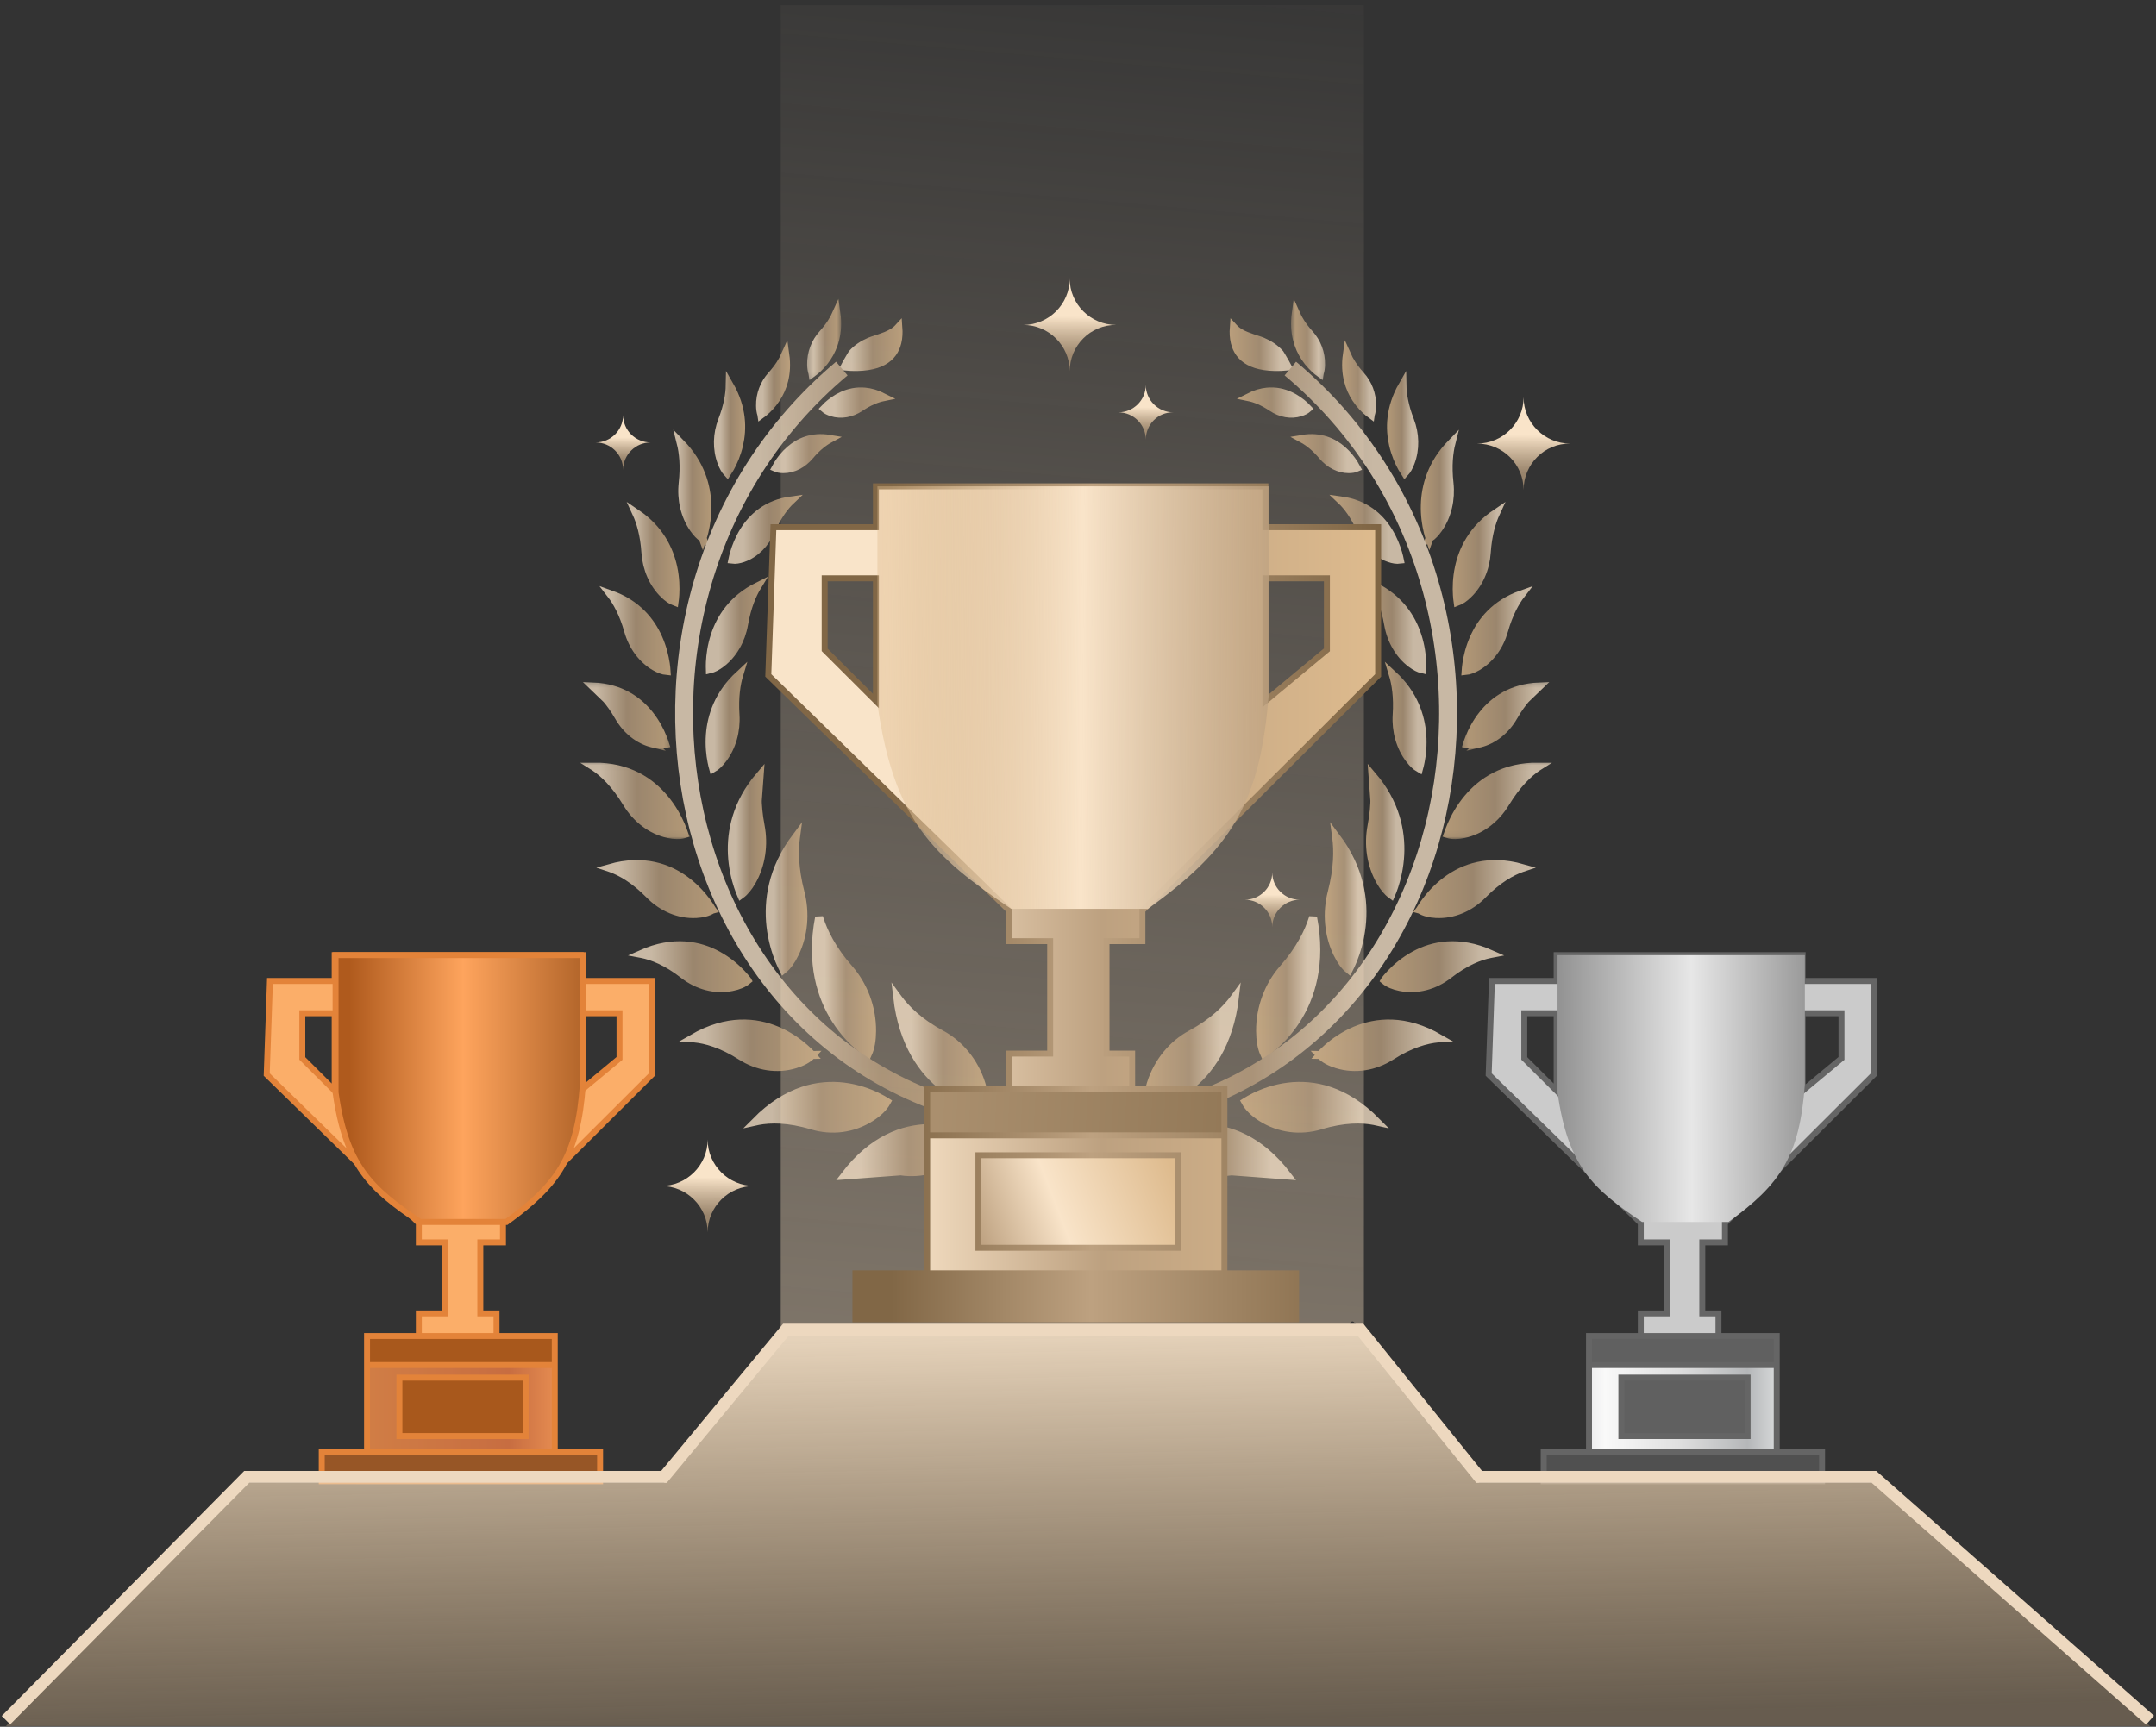 <svg width="362" height="290" viewBox="0 0 362 290" fill="none" xmlns="http://www.w3.org/2000/svg">
<rect x="0" y="0" width="362" height="290" fill="#333333" stroke="none"/>
<path d="M229.001 222.809C229.002 226.623 227.322 219.545 226.501 222.809C178.149 225.589 162.935 221.489 132 223.805C131.219 220.516 130.834 226.594 131.091 222.809V0.883H229.001V222.809Z" fill="url(#paint0_linear_7978_5839)"/>
<g opacity="0.75">
<path d="M208.263 55.898C207.863 55.667 207.476 55.385 207.153 55.032C207.095 55.822 207.122 56.68 207.323 57.505C207.627 58.751 208.321 59.916 209.746 60.69C211.075 61.412 213.107 61.831 216.181 61.56C216.075 61.357 215.951 61.131 215.821 60.899C215.605 60.516 215.379 60.128 215.198 59.828C215.107 59.678 215.03 59.552 214.972 59.461C214.943 59.415 214.92 59.381 214.905 59.358C214.903 59.355 214.901 59.352 214.9 59.35C214.089 58.455 213.078 57.806 211.984 57.342C211.669 57.209 211.292 57.087 210.857 56.945C210.677 56.886 210.487 56.825 210.287 56.758C209.633 56.538 208.906 56.27 208.263 55.898ZM214.919 59.371L214.917 59.37L214.919 59.371Z" fill="url(#paint1_linear_7978_5839)" stroke="url(#paint2_linear_7978_5839)" stroke-width="1.333"/>
<mask id="mask0_7978_5839" style="mask-type:luminance" maskUnits="userSpaceOnUse" x="216" y="49" width="7" height="15">
<path d="M222.04 50.425H217.418V63.172H222.04V50.425Z" fill="white" stroke="white" stroke-width="1.333"/>
</mask>
<g mask="url(#mask0_7978_5839)">
<path d="M221.594 62.667C221.465 62.572 221.319 62.459 221.162 62.328C220.552 61.823 219.769 61.053 219.08 59.997C217.986 58.324 217.101 55.9 217.56 52.597C218.004 53.599 218.726 54.797 219.899 56.095L219.899 56.095C221.123 57.449 221.853 59.293 221.812 61.218L221.594 62.667ZM221.594 62.667C221.73 62.264 221.8 61.772 221.812 61.218L221.594 62.667Z" fill="url(#paint3_linear_7978_5839)" stroke="url(#paint4_linear_7978_5839)" stroke-width="1.333"/>
</g>
<path d="M209.672 66.702C210.71 66.914 212.027 67.408 213.57 68.448C215.032 69.433 216.756 69.749 218.347 69.252C218.85 69.094 219.273 68.882 219.587 68.609C219.449 68.462 219.273 68.285 219.061 68.092C218.471 67.553 217.615 66.899 216.543 66.416C215.475 65.935 214.198 65.627 212.748 65.767C211.809 65.858 210.78 66.138 209.672 66.702Z" fill="url(#paint5_linear_7978_5839)" stroke="url(#paint6_linear_7978_5839)" stroke-width="1.333"/>
<path d="M230.172 69.606C230.043 69.511 229.897 69.399 229.74 69.268C229.13 68.762 228.348 67.992 227.658 66.936C226.564 65.264 225.679 62.84 226.139 59.537C226.582 60.539 227.304 61.737 228.476 63.034C229.701 64.39 230.431 66.234 230.39 68.157L230.172 69.606ZM230.172 69.606C230.308 69.204 230.378 68.711 230.39 68.157L230.172 69.606Z" fill="url(#paint7_linear_7978_5839)" stroke="url(#paint8_linear_7978_5839)" stroke-width="1.333"/>
<path d="M218.686 73.703C219.636 74.216 220.792 75.088 222.036 76.564L222.036 76.564C223.219 77.97 224.815 78.794 226.465 78.794C226.971 78.794 227.411 78.721 227.764 78.568C227.666 78.383 227.537 78.157 227.378 77.903C226.937 77.203 226.267 76.309 225.345 75.516C223.859 74.238 221.697 73.193 218.686 73.703Z" fill="url(#paint9_linear_7978_5839)" stroke="url(#paint10_linear_7978_5839)" stroke-width="1.333"/>
<path d="M235.374 78.56C235.561 78.899 235.735 79.183 235.879 79.404C236.259 78.987 236.586 78.395 236.858 77.683L236.858 77.683C237.718 75.434 237.639 72.864 236.755 70.595L236.755 70.594C235.803 68.149 235.505 66.18 235.478 64.724C233.298 68.531 233.286 72.026 233.899 74.703C234.268 76.315 234.867 77.639 235.374 78.56Z" fill="url(#paint11_linear_7978_5839)" stroke="url(#paint12_linear_7978_5839)" stroke-width="1.333"/>
<path d="M240.019 90.375C239.926 90.088 239.815 89.715 239.707 89.268C239.433 88.141 239.173 86.556 239.231 84.729C239.328 81.656 240.32 77.878 243.704 74.406C243.312 75.962 243.05 78.19 243.379 81.17L240.019 90.375ZM240.019 90.375C240.542 90.037 241.057 89.486 241.545 88.785L241.546 88.784C243.053 86.625 243.674 83.851 243.379 81.17L240.019 90.375Z" fill="url(#paint13_linear_7978_5839)" stroke="url(#paint14_linear_7978_5839)" stroke-width="1.333"/>
<path d="M244.612 99.873C244.641 100.354 244.686 100.758 244.729 101.065C245.299 100.853 245.9 100.429 246.505 99.846L246.506 99.846C248.354 98.07 249.451 95.494 249.633 92.801L249.633 92.801C249.838 89.765 250.502 87.618 251.171 86.176C247.225 88.829 245.582 92.319 244.945 95.317C244.567 97.095 244.542 98.706 244.612 99.873Z" fill="url(#paint15_linear_7978_5839)" stroke="url(#paint16_linear_7978_5839)" stroke-width="1.333"/>
<path d="M246.209 111.467C246.136 111.964 246.097 112.383 246.077 112.698C246.678 112.644 247.356 112.385 248.07 111.97L248.07 111.97C250.219 110.722 251.809 108.508 252.535 105.937L252.535 105.937C253.367 102.99 254.473 101.053 255.433 99.817C251.018 101.379 248.698 104.361 247.462 107.123C246.732 108.753 246.379 110.313 246.209 111.467Z" fill="url(#paint17_linear_7978_5839)" stroke="url(#paint18_linear_7978_5839)" stroke-width="1.333"/>
<mask id="mask1_7978_5839" style="mask-type:luminance" maskUnits="userSpaceOnUse" x="245" y="114" width="16" height="13">
<path d="M260.333 114.934H245.928V125.499H260.333V114.934Z" fill="white" stroke="white" stroke-width="1.333"/>
</mask>
<g mask="url(#mask1_7978_5839)">
<path d="M258.402 115.285C257.175 116.197 255.636 117.752 254.127 120.379C252.828 122.638 250.788 124.298 248.439 124.869L258.402 115.285ZM258.402 115.285C253.738 115.474 250.792 117.677 248.952 119.981C247.87 121.335 247.166 122.734 246.732 123.796C246.538 124.271 246.4 124.676 246.306 124.977C246.909 125.114 247.637 125.064 248.439 124.869L258.402 115.285Z" fill="url(#paint19_linear_7978_5839)" stroke="url(#paint20_linear_7978_5839)" stroke-width="1.333"/>
</g>
<mask id="mask2_7978_5839" style="mask-type:luminance" maskUnits="userSpaceOnUse" x="241" y="127" width="20" height="14">
<path d="M260.333 128.262H242.524V140.255H260.333V128.262Z" fill="white" stroke="white" stroke-width="1.333"/>
</mask>
<g mask="url(#mask2_7978_5839)">
<path d="M243.093 140.08C243.092 140.084 243.091 140.087 243.09 140.09C243.858 140.322 244.798 140.29 245.822 140.072C248.67 139.46 251.166 137.529 252.782 134.861L252.782 134.861C254.735 131.637 256.692 129.827 258.194 128.819C258.232 128.794 258.27 128.768 258.308 128.744C252.473 128.691 248.756 131.296 246.432 134.066C245.1 135.654 244.22 137.304 243.674 138.561C243.401 139.188 243.212 139.714 243.093 140.08Z" fill="url(#paint21_linear_7978_5839)" stroke="url(#paint22_linear_7978_5839)" stroke-width="1.333"/>
</g>
<path d="M238.42 152.785C238.424 152.78 238.427 152.774 238.431 152.768C238.623 152.444 238.915 151.983 239.31 151.446C240.102 150.371 241.299 149 242.92 147.81C245.752 145.73 249.917 144.165 255.607 145.768C255.568 145.781 255.529 145.795 255.49 145.809C253.813 146.397 251.526 147.649 248.949 150.277C246.829 152.437 244.011 153.656 241.119 153.506L238.42 152.785ZM238.42 152.785C239.131 153.23 240.067 153.45 241.119 153.506L238.42 152.785Z" fill="url(#paint23_linear_7978_5839)" stroke="url(#paint24_linear_7978_5839)" stroke-width="1.333"/>
<path d="M232.492 164.637C232.489 164.641 232.485 164.646 232.482 164.651C233.141 165.205 234.052 165.562 235.093 165.769L235.094 165.769C237.945 166.341 240.877 165.54 243.219 163.711L243.22 163.711C246.084 161.477 248.5 160.567 250.234 160.226C250.268 160.219 250.302 160.213 250.335 160.207C244.867 157.781 240.554 158.731 237.51 160.379C235.768 161.323 234.425 162.506 233.516 163.456C233.063 163.931 232.72 164.344 232.492 164.637Z" fill="url(#paint25_linear_7978_5839)" stroke="url(#paint26_linear_7978_5839)" stroke-width="1.333"/>
<path d="M221.659 177.176C221.674 177.159 221.69 177.142 221.707 177.124C221.981 176.83 222.391 176.418 222.926 175.952C223.999 175.018 225.566 173.878 227.547 173.044C231.044 171.57 235.896 171.015 241.722 174.378C241.629 174.384 241.535 174.392 241.438 174.401C239.533 174.578 236.834 175.297 233.532 177.405L221.659 177.176ZM221.659 177.176C222.341 177.888 223.334 178.397 224.479 178.749C227.546 179.69 230.815 179.137 233.532 177.405L221.659 177.176Z" fill="url(#paint27_linear_7978_5839)" stroke="url(#paint28_linear_7978_5839)" stroke-width="1.333"/>
<path d="M209.183 184.998C209.153 185.017 209.124 185.036 209.096 185.053C209.651 186.061 210.606 186.933 211.756 187.671C214.786 189.614 218.385 190.025 221.67 189.028C225.662 187.813 228.674 187.88 230.715 188.271C230.86 188.299 231 188.329 231.135 188.359C225.745 182.901 220.419 181.986 216.335 182.477C214.041 182.753 212.111 183.477 210.753 184.134C210.075 184.462 209.543 184.772 209.183 184.998Z" fill="url(#paint29_linear_7978_5839)" stroke="url(#paint30_linear_7978_5839)" stroke-width="1.333"/>
<path d="M216.177 197.424C216.06 197.38 215.938 197.335 215.813 197.292C213.838 196.607 210.859 196.1 206.758 196.722L216.177 197.424ZM216.177 197.424C211.466 191.238 206.293 189.556 202.192 189.448C199.885 189.387 197.889 189.823 196.468 190.275C195.759 190.501 195.196 190.731 194.813 190.902C194.787 190.913 194.762 190.925 194.737 190.936C195.172 192.022 196.022 193.028 197.077 193.928C199.864 196.303 203.387 197.233 206.758 196.722L216.177 197.424Z" fill="url(#paint31_linear_7978_5839)" stroke="url(#paint32_linear_7978_5839)" stroke-width="1.333"/>
<path d="M233.094 89.126C231.655 86.848 229.247 84.59 225.179 84.035C226.199 85 227.422 86.574 228.531 89.11C229.505 91.332 231.189 93.032 233.222 93.737L233.223 93.737C233.898 93.972 234.514 94.07 235.04 94.003C234.981 93.715 234.892 93.332 234.762 92.882C234.463 91.849 233.949 90.481 233.094 89.126Z" fill="url(#paint33_linear_7978_5839)" stroke="url(#paint34_linear_7978_5839)" stroke-width="1.333"/>
<path d="M230.824 98.471C231.648 99.816 232.545 101.869 233.075 104.88L233.075 104.88C233.54 107.53 234.902 109.935 236.918 111.446L236.919 111.447C237.583 111.947 238.228 112.289 238.818 112.42C238.828 112.107 238.831 111.692 238.808 111.199C238.754 110.031 238.558 108.436 237.995 106.722C237.043 103.826 235.038 100.577 230.824 98.471Z" fill="url(#paint35_linear_7978_5839)" stroke="url(#paint36_linear_7978_5839)" stroke-width="1.333"/>
<path d="M238.808 123.358C238.573 120.293 237.41 116.575 233.87 113.299C234.335 114.832 234.7 117.048 234.505 120.053C234.331 122.748 235.078 125.481 236.677 127.549L236.677 127.55C237.196 128.222 237.737 128.743 238.274 129.049C238.355 128.757 238.449 128.375 238.538 127.918C238.761 126.776 238.949 125.179 238.808 123.358Z" fill="url(#paint37_linear_7978_5839)" stroke="url(#paint38_linear_7978_5839)" stroke-width="1.333"/>
<path d="M230.449 130.27C234.414 134.927 235.291 139.704 235.113 143.481C235.009 145.666 234.551 147.524 234.118 148.835C233.923 149.426 233.733 149.905 233.585 150.25C232.925 149.775 232.309 149.002 231.756 148.046L230.449 130.27ZM230.449 130.27C230.825 132.157 231 134.955 230.281 138.713L230.281 138.714C229.674 141.881 230.155 145.276 231.756 148.046L230.449 130.27Z" fill="url(#paint39_linear_7978_5839)" stroke="url(#paint40_linear_7978_5839)" stroke-width="1.333"/>
<path d="M228.639 155.526C229.101 151.375 228.456 146.01 224.331 140.519C224.337 140.565 224.344 140.611 224.35 140.658C224.636 142.737 224.646 145.811 223.593 149.877L223.593 149.877C222.711 153.282 222.997 157.034 224.558 160.203L224.558 160.204C225.109 161.324 225.751 162.251 226.474 162.833C226.663 162.466 226.915 161.941 227.182 161.28C227.745 159.888 228.374 157.901 228.639 155.526Z" fill="url(#paint41_linear_7978_5839)" stroke="url(#paint42_linear_7978_5839)" stroke-width="1.333"/>
<path d="M217.719 171.22C220.099 167.475 221.982 161.867 220.47 154.055C220.445 154.138 220.419 154.222 220.392 154.307C219.709 156.459 218.301 159.412 215.413 162.702L215.413 162.702C213.004 165.445 211.538 169.211 211.572 173.175V173.175C211.584 174.624 211.784 175.953 212.258 176.978C212.609 176.737 213.101 176.374 213.675 175.885C214.853 174.879 216.37 173.341 217.719 171.22Z" fill="url(#paint43_linear_7978_5839)" stroke="url(#paint44_linear_7978_5839)" stroke-width="1.333"/>
<path d="M199.591 182.604C202.959 179.987 206.44 175.414 207.367 167.435C207.317 167.504 207.267 167.574 207.215 167.645C205.914 169.418 203.688 171.669 199.964 173.674C196.887 175.331 194.377 178.304 193.209 182.04L193.209 182.041C192.775 183.426 192.56 184.776 192.713 185.942C193.115 185.849 193.694 185.694 194.393 185.448C195.801 184.95 197.687 184.082 199.591 182.604Z" fill="url(#paint45_linear_7978_5839)" stroke="url(#paint46_linear_7978_5839)" stroke-width="1.333"/>
<path d="M216.654 61.897C263.715 101.338 245.848 185.753 180.6 188.965" stroke="url(#paint47_linear_7978_5839)" stroke-width="3"/>
</g>
<g opacity="0.75">
<path d="M149.737 55.898C150.137 55.667 150.524 55.385 150.847 55.032C150.905 55.822 150.878 56.68 150.677 57.505C150.373 58.751 149.679 59.916 148.254 60.69C146.925 61.412 144.893 61.831 141.819 61.56C141.925 61.357 142.049 61.131 142.179 60.899C142.395 60.516 142.621 60.128 142.802 59.828C142.893 59.678 142.97 59.552 143.028 59.461C143.057 59.415 143.08 59.381 143.095 59.358C143.097 59.355 143.099 59.352 143.1 59.35C143.911 58.455 144.922 57.806 146.016 57.342C146.331 57.209 146.708 57.087 147.143 56.945C147.323 56.886 147.513 56.825 147.713 56.758C148.367 56.538 149.094 56.27 149.737 55.898ZM143.081 59.371L143.083 59.37L143.081 59.371Z" fill="url(#paint48_linear_7978_5839)" stroke="url(#paint49_linear_7978_5839)" stroke-width="1.333"/>
<mask id="mask3_7978_5839" style="mask-type:luminance" maskUnits="userSpaceOnUse" x="135" y="49" width="7" height="15">
<path d="M135.96 50.425H140.582V63.172H135.96V50.425Z" fill="white" stroke="white" stroke-width="1.333"/>
</mask>
<g mask="url(#mask3_7978_5839)">
<path d="M136.406 62.667C136.535 62.572 136.681 62.459 136.838 62.328C137.448 61.823 138.231 61.053 138.92 59.997C140.014 58.324 140.899 55.9 140.44 52.597C139.996 53.599 139.274 54.797 138.101 56.095L138.101 56.095C136.877 57.449 136.147 59.293 136.188 61.218L136.406 62.667ZM136.406 62.667C136.27 62.264 136.2 61.772 136.188 61.218L136.406 62.667Z" fill="url(#paint50_linear_7978_5839)" stroke="url(#paint51_linear_7978_5839)" stroke-width="1.333"/>
</g>
<path d="M148.328 66.702C147.29 66.914 145.973 67.408 144.43 68.448C142.968 69.433 141.244 69.749 139.653 69.252C139.15 69.094 138.727 68.882 138.413 68.609C138.551 68.462 138.727 68.285 138.939 68.092C139.529 67.553 140.385 66.899 141.457 66.416C142.525 65.935 143.802 65.627 145.252 65.767C146.191 65.858 147.22 66.138 148.328 66.702Z" fill="url(#paint52_linear_7978_5839)" stroke="url(#paint53_linear_7978_5839)" stroke-width="1.333"/>
<path d="M127.828 69.606C127.957 69.511 128.103 69.399 128.26 69.268C128.87 68.762 129.652 67.992 130.342 66.936C131.436 65.264 132.321 62.84 131.861 59.537C131.418 60.539 130.696 61.737 129.524 63.034C128.299 64.39 127.569 66.234 127.61 68.157L127.828 69.606ZM127.828 69.606C127.692 69.204 127.622 68.711 127.61 68.157L127.828 69.606Z" fill="url(#paint54_linear_7978_5839)" stroke="url(#paint55_linear_7978_5839)" stroke-width="1.333"/>
<path d="M139.314 73.703C138.364 74.216 137.208 75.088 135.964 76.564L135.964 76.564C134.781 77.97 133.185 78.794 131.535 78.794C131.029 78.794 130.589 78.721 130.236 78.568C130.334 78.383 130.463 78.157 130.622 77.903C131.063 77.203 131.733 76.309 132.655 75.516C134.141 74.238 136.303 73.193 139.314 73.703Z" fill="url(#paint56_linear_7978_5839)" stroke="url(#paint57_linear_7978_5839)" stroke-width="1.333"/>
<path d="M122.626 78.56C122.439 78.899 122.265 79.183 122.121 79.404C121.741 78.987 121.414 78.395 121.142 77.683L121.142 77.683C120.282 75.434 120.361 72.864 121.245 70.595L121.245 70.594C122.197 68.149 122.495 66.18 122.522 64.724C124.702 68.531 124.714 72.026 124.101 74.703C123.732 76.315 123.133 77.639 122.626 78.56Z" fill="url(#paint58_linear_7978_5839)" stroke="url(#paint59_linear_7978_5839)" stroke-width="1.333"/>
<path d="M117.981 90.375C118.074 90.088 118.185 89.715 118.293 89.268C118.567 88.141 118.827 86.556 118.769 84.729C118.672 81.656 117.68 77.878 114.296 74.406C114.688 75.962 114.95 78.19 114.621 81.17L117.981 90.375ZM117.981 90.375C117.458 90.037 116.943 89.486 116.455 88.785L116.454 88.784C114.947 86.625 114.326 83.851 114.621 81.17L117.981 90.375Z" fill="url(#paint60_linear_7978_5839)" stroke="url(#paint61_linear_7978_5839)" stroke-width="1.333"/>
<path d="M113.388 99.873C113.359 100.354 113.314 100.758 113.271 101.065C112.701 100.853 112.1 100.429 111.495 99.846L111.494 99.846C109.646 98.07 108.549 95.494 108.367 92.801L108.367 92.801C108.162 89.765 107.498 87.618 106.829 86.176C110.775 88.829 112.418 92.319 113.055 95.317C113.433 97.095 113.458 98.706 113.388 99.873Z" fill="url(#paint62_linear_7978_5839)" stroke="url(#paint63_linear_7978_5839)" stroke-width="1.333"/>
<path d="M111.791 111.467C111.864 111.964 111.903 112.383 111.923 112.698C111.322 112.644 110.644 112.385 109.93 111.97L109.93 111.97C107.781 110.722 106.191 108.508 105.465 105.937L105.465 105.937C104.633 102.99 103.527 101.053 102.567 99.817C106.982 101.379 109.302 104.361 110.538 107.123C111.268 108.753 111.621 110.313 111.791 111.467Z" fill="url(#paint64_linear_7978_5839)" stroke="url(#paint65_linear_7978_5839)" stroke-width="1.333"/>
<mask id="mask4_7978_5839" style="mask-type:luminance" maskUnits="userSpaceOnUse" x="97" y="114" width="16" height="13">
<path d="M97.667 114.934H112.072V125.499H97.667V114.934Z" fill="white" stroke="white" stroke-width="1.333"/>
</mask>
<g mask="url(#mask4_7978_5839)">
<path d="M99.598 115.285C100.825 116.197 102.364 117.752 103.873 120.379C105.172 122.638 107.212 124.298 109.561 124.869L99.598 115.285ZM99.598 115.285C104.262 115.474 107.208 117.677 109.048 119.981C110.13 121.335 110.834 122.734 111.268 123.796C111.462 124.271 111.6 124.676 111.694 124.977C111.091 125.114 110.363 125.064 109.561 124.869L99.598 115.285Z" fill="url(#paint66_linear_7978_5839)" stroke="url(#paint67_linear_7978_5839)" stroke-width="1.333"/>
</g>
<mask id="mask5_7978_5839" style="mask-type:luminance" maskUnits="userSpaceOnUse" x="97" y="127" width="20" height="14">
<path d="M97.667 128.262H115.476V140.255H97.667V128.262Z" fill="white" stroke="white" stroke-width="1.333"/>
</mask>
<g mask="url(#mask5_7978_5839)">
<path d="M114.907 140.08C114.908 140.084 114.909 140.087 114.91 140.09C114.142 140.322 113.202 140.29 112.178 140.072C109.33 139.46 106.834 137.529 105.218 134.861L105.218 134.861C103.265 131.637 101.308 129.827 99.806 128.819C99.768 128.794 99.73 128.768 99.692 128.744C105.527 128.691 109.244 131.296 111.568 134.066C112.9 135.654 113.78 137.304 114.326 138.561C114.599 139.188 114.788 139.714 114.907 140.08Z" fill="url(#paint68_linear_7978_5839)" stroke="url(#paint69_linear_7978_5839)" stroke-width="1.333"/>
</g>
<path d="M119.58 152.785C119.576 152.78 119.573 152.774 119.569 152.768C119.377 152.444 119.085 151.983 118.69 151.446C117.898 150.371 116.701 149 115.08 147.81C112.248 145.73 108.083 144.165 102.393 145.768C102.432 145.781 102.471 145.795 102.51 145.809C104.187 146.397 106.474 147.649 109.051 150.277C111.171 152.437 113.989 153.656 116.881 153.506L119.58 152.785ZM119.58 152.785C118.869 153.23 117.933 153.45 116.881 153.506L119.58 152.785Z" fill="url(#paint70_linear_7978_5839)" stroke="url(#paint71_linear_7978_5839)" stroke-width="1.333"/>
<path d="M125.508 164.637C125.511 164.641 125.515 164.646 125.518 164.651C124.859 165.205 123.948 165.562 122.907 165.769L122.906 165.769C120.055 166.341 117.123 165.54 114.781 163.711L114.78 163.711C111.916 161.477 109.5 160.567 107.766 160.226C107.732 160.219 107.698 160.213 107.665 160.207C113.133 157.781 117.446 158.731 120.49 160.379C122.232 161.323 123.575 162.506 124.484 163.456C124.937 163.931 125.28 164.344 125.508 164.637Z" fill="url(#paint72_linear_7978_5839)" stroke="url(#paint73_linear_7978_5839)" stroke-width="1.333"/>
<path d="M136.341 177.176C136.326 177.159 136.31 177.142 136.293 177.124C136.019 176.83 135.609 176.418 135.074 175.952C134.001 175.018 132.434 173.878 130.453 173.044C126.956 171.57 122.104 171.015 116.278 174.378C116.371 174.384 116.465 174.392 116.562 174.401C118.467 174.578 121.166 175.297 124.468 177.405L136.341 177.176ZM136.341 177.176C135.659 177.888 134.666 178.397 133.521 178.749C130.454 179.69 127.185 179.137 124.468 177.405L136.341 177.176Z" fill="url(#paint74_linear_7978_5839)" stroke="url(#paint75_linear_7978_5839)" stroke-width="1.333"/>
<path d="M148.817 184.998C148.847 185.017 148.876 185.036 148.904 185.053C148.349 186.061 147.394 186.933 146.244 187.671C143.214 189.614 139.615 190.025 136.33 189.028C132.338 187.813 129.326 187.88 127.285 188.271C127.14 188.299 127 188.329 126.865 188.359C132.255 182.901 137.581 181.986 141.665 182.477C143.959 182.753 145.889 183.477 147.247 184.134C147.925 184.462 148.457 184.772 148.817 184.998Z" fill="url(#paint76_linear_7978_5839)" stroke="url(#paint77_linear_7978_5839)" stroke-width="1.333"/>
<path d="M141.823 197.424C141.94 197.38 142.062 197.335 142.187 197.292C144.162 196.607 147.141 196.1 151.242 196.722L141.823 197.424ZM141.823 197.424C146.534 191.238 151.707 189.556 155.808 189.448C158.115 189.387 160.111 189.823 161.532 190.275C162.241 190.501 162.804 190.731 163.187 190.902C163.213 190.913 163.238 190.925 163.263 190.936C162.828 192.022 161.978 193.028 160.923 193.928C158.136 196.303 154.613 197.233 151.242 196.722L141.823 197.424Z" fill="url(#paint78_linear_7978_5839)" stroke="url(#paint79_linear_7978_5839)" stroke-width="1.333"/>
<path d="M124.906 89.126C126.345 86.848 128.753 84.59 132.821 84.035C131.801 85 130.578 86.574 129.469 89.11C128.495 91.332 126.811 93.032 124.778 93.737L124.777 93.737C124.102 93.972 123.486 94.07 122.96 94.003C123.019 93.715 123.108 93.332 123.238 92.882C123.537 91.849 124.051 90.481 124.906 89.126Z" fill="url(#paint80_linear_7978_5839)" stroke="url(#paint81_linear_7978_5839)" stroke-width="1.333"/>
<path d="M127.176 98.471C126.352 99.816 125.455 101.869 124.925 104.88L124.925 104.88C124.46 107.53 123.098 109.935 121.082 111.446L121.081 111.447C120.417 111.947 119.772 112.289 119.182 112.42C119.172 112.107 119.169 111.692 119.192 111.199C119.246 110.031 119.442 108.436 120.005 106.722C120.957 103.826 122.962 100.577 127.176 98.471Z" fill="url(#paint82_linear_7978_5839)" stroke="url(#paint83_linear_7978_5839)" stroke-width="1.333"/>
<path d="M119.192 123.358C119.427 120.293 120.59 116.575 124.13 113.299C123.665 114.832 123.3 117.048 123.495 120.053C123.669 122.748 122.922 125.481 121.323 127.549L121.323 127.55C120.804 128.222 120.263 128.743 119.726 129.049C119.645 128.757 119.551 128.375 119.462 127.918C119.239 126.776 119.051 125.179 119.192 123.358Z" fill="url(#paint84_linear_7978_5839)" stroke="url(#paint85_linear_7978_5839)" stroke-width="1.333"/>
<path d="M127.551 130.27C123.586 134.927 122.709 139.704 122.887 143.481C122.991 145.666 123.449 147.524 123.882 148.835C124.077 149.426 124.267 149.905 124.415 150.25C125.075 149.775 125.691 149.002 126.244 148.046L127.551 130.27ZM127.551 130.27C127.175 132.157 127 134.955 127.719 138.713L127.719 138.714C128.326 141.881 127.845 145.276 126.244 148.046L127.551 130.27Z" fill="url(#paint86_linear_7978_5839)" stroke="url(#paint87_linear_7978_5839)" stroke-width="1.333"/>
<path d="M129.361 155.526C128.899 151.375 129.544 146.01 133.669 140.519C133.663 140.565 133.656 140.611 133.65 140.658C133.364 142.737 133.354 145.811 134.407 149.877L134.407 149.877C135.289 153.282 135.003 157.034 133.442 160.203L133.442 160.204C132.891 161.324 132.249 162.251 131.526 162.833C131.337 162.466 131.085 161.941 130.818 161.28C130.255 159.888 129.626 157.901 129.361 155.526Z" fill="url(#paint88_linear_7978_5839)" stroke="url(#paint89_linear_7978_5839)" stroke-width="1.333"/>
<path d="M140.281 171.22C137.901 167.475 136.018 161.867 137.53 154.055C137.555 154.138 137.581 154.222 137.608 154.307C138.291 156.459 139.699 159.412 142.587 162.702L142.587 162.702C144.996 165.445 146.462 169.211 146.428 173.175V173.175C146.416 174.624 146.216 175.953 145.742 176.978C145.391 176.737 144.899 176.374 144.325 175.885C143.147 174.879 141.63 173.341 140.281 171.22Z" fill="url(#paint90_linear_7978_5839)" stroke="url(#paint91_linear_7978_5839)" stroke-width="1.333"/>
<path d="M158.409 182.604C155.041 179.987 151.56 175.414 150.633 167.435C150.683 167.504 150.733 167.574 150.785 167.645C152.086 169.418 154.312 171.669 158.036 173.674C161.113 175.331 163.623 178.304 164.791 182.04L164.791 182.041C165.225 183.426 165.44 184.776 165.287 185.942C164.885 185.849 164.306 185.694 163.607 185.448C162.199 184.95 160.313 184.082 158.409 182.604Z" fill="url(#paint92_linear_7978_5839)" stroke="url(#paint93_linear_7978_5839)" stroke-width="1.333"/>
<path d="M141.346 61.897C94.285 101.338 112.152 185.753 177.4 188.965" stroke="url(#paint94_linear_7978_5839)" stroke-width="3"/>
</g>
<path fill-rule="evenodd" clip-rule="evenodd" d="M169.442 182.946H190.093V176.939H185.791V158.057H191.814V152.908L231.395 113.429V88.54H212.465V81.674H147.07V88.54H129.86L129 113.429L169.442 152.908V158.057H176.326V176.939H169.442V182.946ZM138.465 97.122H147.07V117.72L138.465 109.138V97.122ZM212.465 97.98V117.72L222.791 109.138V97.122H212.465V97.98Z" fill="url(#paint95_linear_7978_5839)"/>
<path d="M143.628 221.567H217.628V213.843H205.581H155.674H143.628V221.567Z" fill="url(#paint96_linear_7978_5839)"/>
<path d="M205.581 182.946H190.093H169.442H155.674V190.67H205.581V182.946Z" fill="url(#paint97_linear_7978_5839)"/>
<path fill-rule="evenodd" clip-rule="evenodd" d="M205.581 213.843V190.67H155.674V213.843H205.581ZM164.279 209.552H197.837V194.018H164.279V209.552Z" fill="url(#paint98_linear_7978_5839)"/>
<path d="M197.837 209.552H164.279V194.018H197.837V209.552Z" fill="url(#paint99_linear_7978_5839)"/>
<path d="M205.581 213.843H217.628V221.567H143.628V213.843H155.674M205.581 213.843V190.67M205.581 213.843H155.674M190.093 182.946H205.581V190.67M190.093 182.946V176.939H185.791V158.057H191.814V152.908L231.395 113.429V88.54H212.465V81.674H147.07V88.54H129.86L129 113.429L169.442 152.908V158.057H176.326V176.939H169.442V182.946M190.093 182.946H169.442M169.442 182.946H155.674V190.67M155.674 213.843V190.67M205.581 190.67H155.674M147.07 97.122H138.465V109.138L147.07 117.72V97.122ZM212.465 97.98V117.72L222.791 109.138V97.122H212.465V97.98ZM197.837 209.552H164.279V194.018H197.837V209.552Z" stroke="url(#paint100_linear_7978_5839)"/>
<path d="M213.069 81.674H147.32V118.21C150.096 137.816 156.607 143.734 169.771 152.628H192.756C206.381 142.741 211.66 135.365 213.069 116.092V81.674Z" fill="url(#paint101_linear_7978_5839)"/>
<path d="M255.817 82.279C255.817 77.989 252.309 74.496 248 74.496C252.309 74.496 255.817 71.003 255.817 66.713C255.817 71.003 259.326 74.496 263.633 74.496C259.326 74.451 255.817 77.946 255.817 82.279Z" fill="url(#paint102_linear_7978_5839)"/>
<path d="M118.817 206.957C118.817 202.667 115.307 199.174 111 199.174C115.307 199.174 118.817 195.681 118.817 191.391C118.817 195.681 122.324 199.174 126.633 199.174C122.324 199.174 118.817 202.667 118.817 206.957Z" fill="url(#paint103_linear_7978_5839)"/>
<mask id="mask6_7978_5839" style="mask-type:luminance" maskUnits="userSpaceOnUse" x="171" y="46" width="18" height="17">
<path d="M171.672 46.766H188.096V62.606H171.672V46.766Z" fill="white"/>
</mask>
<g mask="url(#mask6_7978_5839)">
<path d="M179.606 62.351C179.606 58.061 176.098 54.568 171.789 54.568C176.098 54.568 179.606 51.075 179.606 46.785C179.606 51.075 183.116 54.568 187.422 54.568C183.116 54.523 179.606 58.018 179.606 62.351Z" fill="url(#paint104_linear_7978_5839)"/>
</g>
<path d="M104.619 78.904C104.619 76.339 102.532 74.305 100 74.305C102.577 74.305 104.619 72.227 104.619 69.705C104.619 72.27 106.707 74.305 109.239 74.305C106.707 74.305 104.619 76.384 104.619 78.904Z" fill="url(#paint105_linear_7978_5839)"/>
<path d="M192.382 73.847C192.382 71.282 190.297 69.248 187.766 69.248C190.34 69.248 192.382 67.171 192.382 64.648C192.382 67.213 194.47 69.248 197.002 69.248C194.427 69.205 192.382 71.282 192.382 73.847Z" fill="url(#paint106_linear_7978_5839)"/>
<path d="M213.617 155.705C213.617 153.14 211.532 151.105 209 151.105C211.574 151.105 213.617 149.026 213.617 146.506C213.617 149.071 215.704 151.105 218.236 151.105C215.704 151.105 213.617 153.182 213.617 155.705Z" fill="url(#paint107_linear_7978_5839)"/>
<path fill-rule="evenodd" clip-rule="evenodd" d="M70.323 224.368H83.366V220.573H80.649V208.648H84.453V205.396L109.452 180.462V164.743H97.496V160.406H56.194V164.743H45.325L44.781 180.462L70.323 205.396V208.648H74.671V220.573H70.323V224.368ZM50.759 170.163H56.194V183.172L50.759 177.752V170.163ZM97.496 170.705V183.172L104.017 177.752V170.163H97.496V170.705Z" fill="#FBAE69"/>
<path d="M54.02 248.76H100.757V243.881H93.148H61.628H54.02V248.76Z" fill="#975626"/>
<path d="M93.148 224.368H83.366H70.323H61.628V229.246H93.148V224.368Z" fill="#A8581C"/>
<path fill-rule="evenodd" clip-rule="evenodd" d="M93.148 243.881V229.246H61.628V243.881H93.148ZM67.063 241.171H88.257V231.36H67.063V241.171Z" fill="url(#paint108_linear_7978_5839)"/>
<path d="M88.257 241.171H67.063V231.36H88.257V241.171Z" fill="#A8581C"/>
<path d="M93.148 243.881H100.757V248.76H54.02V243.881H61.628M93.148 243.881V229.246M93.148 243.881H61.628M83.366 224.368H93.148V229.246M83.366 224.368V220.573H80.649V208.648H84.453V205.396L109.452 180.462V164.743H97.496V160.406H56.194V164.743H45.325L44.781 180.462L70.323 205.396V208.648H74.671V220.573H70.323V224.368M83.366 224.368H70.323M70.323 224.368H61.628V229.246M61.628 243.881V229.246M93.148 229.246H61.628M56.194 170.163H50.759V177.752L56.194 183.172V170.163ZM97.496 170.705V183.172L104.017 177.752V170.163H97.496V170.705ZM88.257 241.171H67.063V231.36H88.257V241.171Z" stroke="#E38339"/>
<path d="M97.869 160.406H56.344V183.482C58.097 195.865 62.209 199.602 70.523 205.219H85.04C93.645 198.975 96.979 194.317 97.869 182.144V160.406Z" fill="url(#paint109_linear_7978_5839)" stroke="#E38339"/>
<path fill-rule="evenodd" clip-rule="evenodd" d="M275.495 224.368H288.538V220.573H285.821V208.648H289.625V205.396L314.624 180.462V164.743H302.668V160.406H261.366V164.743H250.497L249.953 180.462L275.495 205.396V208.648H279.843V220.573H275.495V224.368ZM255.931 170.163H261.366V183.172L255.931 177.752V170.163ZM302.668 170.705V183.172L309.189 177.752V170.163H302.668V170.705Z" fill="#CBCBCB"/>
<path d="M259.192 248.76H305.929V243.881H298.32H266.8H259.192V248.76Z" fill="#505050"/>
<path d="M298.32 224.368H288.538H275.495H266.8V229.246H298.32V224.368Z" fill="#606060"/>
<path fill-rule="evenodd" clip-rule="evenodd" d="M298.32 243.881V229.246H266.8V243.881H298.32ZM272.235 241.171H293.429V231.36H272.235V241.171Z" fill="url(#paint110_linear_7978_5839)"/>
<path d="M293.429 241.171H272.235V231.36H293.429V241.171Z" fill="#606060"/>
<path d="M298.32 243.881H305.929V248.76H259.192V243.881H266.8M298.32 243.881V229.246M298.32 243.881H266.8M288.538 224.368H298.32V229.246M288.538 224.368V220.573H285.821V208.648H289.625V205.396L314.624 180.462V164.743H302.668V160.406H261.366V164.743H250.497L249.953 180.462L275.495 205.396V208.648H279.843V220.573H275.495V224.368M288.538 224.368H275.495M275.495 224.368H266.8V229.246M266.8 243.881V229.246M298.32 229.246H266.8M261.366 170.163H255.931V177.752L261.366 183.172V170.163ZM302.668 170.705V183.172L309.189 177.752V170.163H302.668V170.705ZM293.429 241.171H272.235V231.36H293.429V241.171Z" stroke="#656565"/>
<path d="M303.041 160.406H261.516V183.482C263.269 195.865 267.381 199.602 275.695 205.219H290.212C298.817 198.975 302.151 194.317 303.041 182.144V160.406Z" fill="url(#paint111_linear_7978_5839)"/>
<path d="M41.419 249.031L1 289.883H361L314.653 249.031H248.365L228.425 224.305H131.958L111.479 249.031H41.419Z" fill="url(#paint112_linear_7978_5839)"/>
<path d="M1 288.885L41.419 248.033H111.479L131.958 223.307H228.425L248.365 248.033H314.653L361 288.885" stroke="#EDD8BF" stroke-width="2"/>
<defs>
<linearGradient id="paint0_linear_7978_5839" x1="188.55" y1="-18.567" x2="165.146" y2="247.592" gradientUnits="userSpaceOnUse">
<stop stop-color="#F3DDC2" stop-opacity="0"/>
<stop offset="1" stop-color="#E7D0B3" stop-opacity="0.45"/>
</linearGradient>
<linearGradient id="paint1_linear_7978_5839" x1="214.983" y1="62.309" x2="206.459" y2="62.309" gradientUnits="userSpaceOnUse">
<stop stop-color="#F9E4C9"/>
<stop offset="0.41" stop-color="#BDA180"/>
<stop offset="1" stop-color="#DEBB8E"/>
</linearGradient>
<linearGradient id="paint2_linear_7978_5839" x1="214.983" y1="62.309" x2="206.459" y2="62.309" gradientUnits="userSpaceOnUse">
<stop stop-color="#F9E4C9"/>
<stop offset="0.41" stop-color="#BDA180"/>
<stop offset="1" stop-color="#DEBB8E"/>
</linearGradient>
<linearGradient id="paint3_linear_7978_5839" x1="221.327" y1="63.636" x2="216.77" y2="63.636" gradientUnits="userSpaceOnUse">
<stop stop-color="#F9E4C9"/>
<stop offset="0.41" stop-color="#BDA180"/>
<stop offset="1" stop-color="#DEBB8E"/>
</linearGradient>
<linearGradient id="paint4_linear_7978_5839" x1="221.327" y1="63.636" x2="216.77" y2="63.636" gradientUnits="userSpaceOnUse">
<stop stop-color="#F9E4C9"/>
<stop offset="0.41" stop-color="#BDA180"/>
<stop offset="1" stop-color="#DEBB8E"/>
</linearGradient>
<linearGradient id="paint5_linear_7978_5839" x1="217.832" y1="70.151" x2="207.401" y2="70.151" gradientUnits="userSpaceOnUse">
<stop stop-color="#F9E4C9"/>
<stop offset="0.41" stop-color="#BDA180"/>
<stop offset="1" stop-color="#DEBB8E"/>
</linearGradient>
<linearGradient id="paint6_linear_7978_5839" x1="217.832" y1="70.151" x2="207.401" y2="70.151" gradientUnits="userSpaceOnUse">
<stop stop-color="#F9E4C9"/>
<stop offset="0.41" stop-color="#BDA180"/>
<stop offset="1" stop-color="#DEBB8E"/>
</linearGradient>
<linearGradient id="paint7_linear_7978_5839" x1="229.905" y1="70.576" x2="225.348" y2="70.576" gradientUnits="userSpaceOnUse">
<stop stop-color="#F9E4C9"/>
<stop offset="0.41" stop-color="#BDA180"/>
<stop offset="1" stop-color="#DEBB8E"/>
</linearGradient>
<linearGradient id="paint8_linear_7978_5839" x1="229.905" y1="70.576" x2="225.348" y2="70.576" gradientUnits="userSpaceOnUse">
<stop stop-color="#F9E4C9"/>
<stop offset="0.41" stop-color="#BDA180"/>
<stop offset="1" stop-color="#DEBB8E"/>
</linearGradient>
<linearGradient id="paint9_linear_7978_5839" x1="226.144" y1="79.461" x2="216.341" y2="79.461" gradientUnits="userSpaceOnUse">
<stop stop-color="#F9E4C9"/>
<stop offset="0.41" stop-color="#BDA180"/>
<stop offset="1" stop-color="#DEBB8E"/>
</linearGradient>
<linearGradient id="paint10_linear_7978_5839" x1="226.144" y1="79.461" x2="216.341" y2="79.461" gradientUnits="userSpaceOnUse">
<stop stop-color="#F9E4C9"/>
<stop offset="0.41" stop-color="#BDA180"/>
<stop offset="1" stop-color="#DEBB8E"/>
</linearGradient>
<linearGradient id="paint11_linear_7978_5839" x1="237.07" y1="80.382" x2="232.885" y2="80.382" gradientUnits="userSpaceOnUse">
<stop stop-color="#F9E4C9"/>
<stop offset="0.41" stop-color="#BDA180"/>
<stop offset="1" stop-color="#DEBB8E"/>
</linearGradient>
<linearGradient id="paint12_linear_7978_5839" x1="237.07" y1="80.382" x2="232.885" y2="80.382" gradientUnits="userSpaceOnUse">
<stop stop-color="#F9E4C9"/>
<stop offset="0.41" stop-color="#BDA180"/>
<stop offset="1" stop-color="#DEBB8E"/>
</linearGradient>
<linearGradient id="paint13_linear_7978_5839" x1="244.013" y1="91.292" x2="238.556" y2="91.292" gradientUnits="userSpaceOnUse">
<stop stop-color="#F9E4C9"/>
<stop offset="0.41" stop-color="#BDA180"/>
<stop offset="1" stop-color="#DEBB8E"/>
</linearGradient>
<linearGradient id="paint14_linear_7978_5839" x1="244.013" y1="91.292" x2="238.556" y2="91.292" gradientUnits="userSpaceOnUse">
<stop stop-color="#F9E4C9"/>
<stop offset="0.41" stop-color="#BDA180"/>
<stop offset="1" stop-color="#DEBB8E"/>
</linearGradient>
<linearGradient id="paint15_linear_7978_5839" x1="251.343" y1="101.872" x2="243.915" y2="101.872" gradientUnits="userSpaceOnUse">
<stop stop-color="#F9E4C9"/>
<stop offset="0.41" stop-color="#BDA180"/>
<stop offset="1" stop-color="#DEBB8E"/>
</linearGradient>
<linearGradient id="paint16_linear_7978_5839" x1="251.343" y1="101.872" x2="243.915" y2="101.872" gradientUnits="userSpaceOnUse">
<stop stop-color="#F9E4C9"/>
<stop offset="0.41" stop-color="#BDA180"/>
<stop offset="1" stop-color="#DEBB8E"/>
</linearGradient>
<linearGradient id="paint17_linear_7978_5839" x1="255.278" y1="113.375" x2="245.387" y2="113.375" gradientUnits="userSpaceOnUse">
<stop stop-color="#F9E4C9"/>
<stop offset="0.41" stop-color="#BDA180"/>
<stop offset="1" stop-color="#DEBB8E"/>
</linearGradient>
<linearGradient id="paint18_linear_7978_5839" x1="255.278" y1="113.375" x2="245.387" y2="113.375" gradientUnits="userSpaceOnUse">
<stop stop-color="#F9E4C9"/>
<stop offset="0.41" stop-color="#BDA180"/>
<stop offset="1" stop-color="#DEBB8E"/>
</linearGradient>
<linearGradient id="paint19_linear_7978_5839" x1="257.816" y1="125.721" x2="245.497" y2="125.721" gradientUnits="userSpaceOnUse">
<stop stop-color="#F9E4C9"/>
<stop offset="0.41" stop-color="#BDA180"/>
<stop offset="1" stop-color="#DEBB8E"/>
</linearGradient>
<linearGradient id="paint20_linear_7978_5839" x1="257.816" y1="125.721" x2="245.497" y2="125.721" gradientUnits="userSpaceOnUse">
<stop stop-color="#F9E4C9"/>
<stop offset="0.41" stop-color="#BDA180"/>
<stop offset="1" stop-color="#DEBB8E"/>
</linearGradient>
<linearGradient id="paint21_linear_7978_5839" x1="257.153" y1="140.917" x2="242.279" y2="140.917" gradientUnits="userSpaceOnUse">
<stop stop-color="#F9E4C9"/>
<stop offset="0.41" stop-color="#BDA180"/>
<stop offset="1" stop-color="#DEBB8E"/>
</linearGradient>
<linearGradient id="paint22_linear_7978_5839" x1="257.153" y1="140.917" x2="242.279" y2="140.917" gradientUnits="userSpaceOnUse">
<stop stop-color="#F9E4C9"/>
<stop offset="0.41" stop-color="#BDA180"/>
<stop offset="1" stop-color="#DEBB8E"/>
</linearGradient>
<linearGradient id="paint23_linear_7978_5839" x1="254.055" y1="154.185" x2="237.556" y2="154.185" gradientUnits="userSpaceOnUse">
<stop stop-color="#F9E4C9"/>
<stop offset="0.41" stop-color="#BDA180"/>
<stop offset="1" stop-color="#DEBB8E"/>
</linearGradient>
<linearGradient id="paint24_linear_7978_5839" x1="254.055" y1="154.185" x2="237.556" y2="154.185" gradientUnits="userSpaceOnUse">
<stop stop-color="#F9E4C9"/>
<stop offset="0.41" stop-color="#BDA180"/>
<stop offset="1" stop-color="#DEBB8E"/>
</linearGradient>
<linearGradient id="paint25_linear_7978_5839" x1="248.61" y1="166.618" x2="231.605" y2="166.618" gradientUnits="userSpaceOnUse">
<stop stop-color="#F9E4C9"/>
<stop offset="0.41" stop-color="#BDA180"/>
<stop offset="1" stop-color="#DEBB8E"/>
</linearGradient>
<linearGradient id="paint26_linear_7978_5839" x1="248.61" y1="166.618" x2="231.605" y2="166.618" gradientUnits="userSpaceOnUse">
<stop stop-color="#F9E4C9"/>
<stop offset="0.41" stop-color="#BDA180"/>
<stop offset="1" stop-color="#DEBB8E"/>
</linearGradient>
<linearGradient id="paint27_linear_7978_5839" x1="239.535" y1="179.871" x2="220.783" y2="179.871" gradientUnits="userSpaceOnUse">
<stop stop-color="#F9E4C9"/>
<stop offset="0.41" stop-color="#BDA180"/>
<stop offset="1" stop-color="#DEBB8E"/>
</linearGradient>
<linearGradient id="paint28_linear_7978_5839" x1="239.535" y1="179.871" x2="220.783" y2="179.871" gradientUnits="userSpaceOnUse">
<stop stop-color="#F9E4C9"/>
<stop offset="0.41" stop-color="#BDA180"/>
<stop offset="1" stop-color="#DEBB8E"/>
</linearGradient>
<linearGradient id="paint29_linear_7978_5839" x1="228.381" y1="190.219" x2="208.249" y2="190.219" gradientUnits="userSpaceOnUse">
<stop stop-color="#F9E4C9"/>
<stop offset="0.41" stop-color="#BDA180"/>
<stop offset="1" stop-color="#DEBB8E"/>
</linearGradient>
<linearGradient id="paint30_linear_7978_5839" x1="228.381" y1="190.219" x2="208.249" y2="190.219" gradientUnits="userSpaceOnUse">
<stop stop-color="#F9E4C9"/>
<stop offset="0.41" stop-color="#BDA180"/>
<stop offset="1" stop-color="#DEBB8E"/>
</linearGradient>
<linearGradient id="paint31_linear_7978_5839" x1="213.405" y1="199.371" x2="193.921" y2="199.371" gradientUnits="userSpaceOnUse">
<stop stop-color="#F9E4C9"/>
<stop offset="0.41" stop-color="#BDA180"/>
<stop offset="1" stop-color="#DEBB8E"/>
</linearGradient>
<linearGradient id="paint32_linear_7978_5839" x1="213.405" y1="199.371" x2="193.921" y2="199.371" gradientUnits="userSpaceOnUse">
<stop stop-color="#F9E4C9"/>
<stop offset="0.41" stop-color="#BDA180"/>
<stop offset="1" stop-color="#DEBB8E"/>
</linearGradient>
<linearGradient id="paint33_linear_7978_5839" x1="233.181" y1="94.691" x2="222.832" y2="94.691" gradientUnits="userSpaceOnUse">
<stop stop-color="#F9E4C9"/>
<stop offset="0.41" stop-color="#BDA180"/>
<stop offset="1" stop-color="#DEBB8E"/>
</linearGradient>
<linearGradient id="paint34_linear_7978_5839" x1="233.181" y1="94.691" x2="222.832" y2="94.691" gradientUnits="userSpaceOnUse">
<stop stop-color="#F9E4C9"/>
<stop offset="0.41" stop-color="#BDA180"/>
<stop offset="1" stop-color="#DEBB8E"/>
</linearGradient>
<linearGradient id="paint35_linear_7978_5839" x1="237.292" y1="113.148" x2="228.601" y2="113.148" gradientUnits="userSpaceOnUse">
<stop stop-color="#F9E4C9"/>
<stop offset="0.41" stop-color="#BDA180"/>
<stop offset="1" stop-color="#DEBB8E"/>
</linearGradient>
<linearGradient id="paint36_linear_7978_5839" x1="237.292" y1="113.148" x2="228.601" y2="113.148" gradientUnits="userSpaceOnUse">
<stop stop-color="#F9E4C9"/>
<stop offset="0.41" stop-color="#BDA180"/>
<stop offset="1" stop-color="#DEBB8E"/>
</linearGradient>
<linearGradient id="paint37_linear_7978_5839" x1="238.02" y1="129.943" x2="232.078" y2="129.943" gradientUnits="userSpaceOnUse">
<stop stop-color="#F9E4C9"/>
<stop offset="0.41" stop-color="#BDA180"/>
<stop offset="1" stop-color="#DEBB8E"/>
</linearGradient>
<linearGradient id="paint38_linear_7978_5839" x1="238.02" y1="129.943" x2="232.078" y2="129.943" gradientUnits="userSpaceOnUse">
<stop stop-color="#F9E4C9"/>
<stop offset="0.41" stop-color="#BDA180"/>
<stop offset="1" stop-color="#DEBB8E"/>
</linearGradient>
<linearGradient id="paint39_linear_7978_5839" x1="234.402" y1="151.187" x2="228.874" y2="151.187" gradientUnits="userSpaceOnUse">
<stop stop-color="#F9E4C9"/>
<stop offset="0.41" stop-color="#BDA180"/>
<stop offset="1" stop-color="#DEBB8E"/>
</linearGradient>
<linearGradient id="paint40_linear_7978_5839" x1="234.402" y1="151.187" x2="228.874" y2="151.187" gradientUnits="userSpaceOnUse">
<stop stop-color="#F9E4C9"/>
<stop offset="0.41" stop-color="#BDA180"/>
<stop offset="1" stop-color="#DEBB8E"/>
</linearGradient>
<linearGradient id="paint41_linear_7978_5839" x1="228.019" y1="163.787" x2="222.432" y2="163.787" gradientUnits="userSpaceOnUse">
<stop stop-color="#F9E4C9"/>
<stop offset="0.41" stop-color="#BDA180"/>
<stop offset="1" stop-color="#DEBB8E"/>
</linearGradient>
<linearGradient id="paint42_linear_7978_5839" x1="228.019" y1="163.787" x2="222.432" y2="163.787" gradientUnits="userSpaceOnUse">
<stop stop-color="#F9E4C9"/>
<stop offset="0.41" stop-color="#BDA180"/>
<stop offset="1" stop-color="#DEBB8E"/>
</linearGradient>
<linearGradient id="paint43_linear_7978_5839" x1="219.503" y1="177.923" x2="210.904" y2="177.923" gradientUnits="userSpaceOnUse">
<stop stop-color="#F9E4C9"/>
<stop offset="0.41" stop-color="#BDA180"/>
<stop offset="1" stop-color="#DEBB8E"/>
</linearGradient>
<linearGradient id="paint44_linear_7978_5839" x1="219.503" y1="177.923" x2="210.904" y2="177.923" gradientUnits="userSpaceOnUse">
<stop stop-color="#F9E4C9"/>
<stop offset="0.41" stop-color="#BDA180"/>
<stop offset="1" stop-color="#DEBB8E"/>
</linearGradient>
<linearGradient id="paint45_linear_7978_5839" x1="204.97" y1="186.725" x2="191.997" y2="186.725" gradientUnits="userSpaceOnUse">
<stop stop-color="#F9E4C9"/>
<stop offset="0.41" stop-color="#BDA180"/>
<stop offset="1" stop-color="#DEBB8E"/>
</linearGradient>
<linearGradient id="paint46_linear_7978_5839" x1="204.97" y1="186.725" x2="191.997" y2="186.725" gradientUnits="userSpaceOnUse">
<stop stop-color="#F9E4C9"/>
<stop offset="0.41" stop-color="#BDA180"/>
<stop offset="1" stop-color="#DEBB8E"/>
</linearGradient>
<linearGradient id="paint47_linear_7978_5839" x1="230.509" y1="188.966" x2="180.6" y2="188.966" gradientUnits="userSpaceOnUse">
<stop stop-color="#F9E4C9"/>
<stop offset="0.41" stop-color="#BDA180"/>
<stop offset="1" stop-color="#DEBB8E"/>
</linearGradient>
<linearGradient id="paint48_linear_7978_5839" x1="143.017" y1="62.309" x2="151.541" y2="62.309" gradientUnits="userSpaceOnUse">
<stop stop-color="#F9E4C9"/>
<stop offset="0.41" stop-color="#BDA180"/>
<stop offset="1" stop-color="#DEBB8E"/>
</linearGradient>
<linearGradient id="paint49_linear_7978_5839" x1="143.017" y1="62.309" x2="151.541" y2="62.309" gradientUnits="userSpaceOnUse">
<stop stop-color="#F9E4C9"/>
<stop offset="0.41" stop-color="#BDA180"/>
<stop offset="1" stop-color="#DEBB8E"/>
</linearGradient>
<linearGradient id="paint50_linear_7978_5839" x1="136.673" y1="63.636" x2="141.23" y2="63.636" gradientUnits="userSpaceOnUse">
<stop stop-color="#F9E4C9"/>
<stop offset="0.41" stop-color="#BDA180"/>
<stop offset="1" stop-color="#DEBB8E"/>
</linearGradient>
<linearGradient id="paint51_linear_7978_5839" x1="136.673" y1="63.636" x2="141.23" y2="63.636" gradientUnits="userSpaceOnUse">
<stop stop-color="#F9E4C9"/>
<stop offset="0.41" stop-color="#BDA180"/>
<stop offset="1" stop-color="#DEBB8E"/>
</linearGradient>
<linearGradient id="paint52_linear_7978_5839" x1="140.168" y1="70.151" x2="150.599" y2="70.151" gradientUnits="userSpaceOnUse">
<stop stop-color="#F9E4C9"/>
<stop offset="0.41" stop-color="#BDA180"/>
<stop offset="1" stop-color="#DEBB8E"/>
</linearGradient>
<linearGradient id="paint53_linear_7978_5839" x1="140.168" y1="70.151" x2="150.599" y2="70.151" gradientUnits="userSpaceOnUse">
<stop stop-color="#F9E4C9"/>
<stop offset="0.41" stop-color="#BDA180"/>
<stop offset="1" stop-color="#DEBB8E"/>
</linearGradient>
<linearGradient id="paint54_linear_7978_5839" x1="128.095" y1="70.576" x2="132.652" y2="70.576" gradientUnits="userSpaceOnUse">
<stop stop-color="#F9E4C9"/>
<stop offset="0.41" stop-color="#BDA180"/>
<stop offset="1" stop-color="#DEBB8E"/>
</linearGradient>
<linearGradient id="paint55_linear_7978_5839" x1="128.095" y1="70.576" x2="132.652" y2="70.576" gradientUnits="userSpaceOnUse">
<stop stop-color="#F9E4C9"/>
<stop offset="0.41" stop-color="#BDA180"/>
<stop offset="1" stop-color="#DEBB8E"/>
</linearGradient>
<linearGradient id="paint56_linear_7978_5839" x1="131.856" y1="79.461" x2="141.659" y2="79.461" gradientUnits="userSpaceOnUse">
<stop stop-color="#F9E4C9"/>
<stop offset="0.41" stop-color="#BDA180"/>
<stop offset="1" stop-color="#DEBB8E"/>
</linearGradient>
<linearGradient id="paint57_linear_7978_5839" x1="131.856" y1="79.461" x2="141.659" y2="79.461" gradientUnits="userSpaceOnUse">
<stop stop-color="#F9E4C9"/>
<stop offset="0.41" stop-color="#BDA180"/>
<stop offset="1" stop-color="#DEBB8E"/>
</linearGradient>
<linearGradient id="paint58_linear_7978_5839" x1="120.93" y1="80.382" x2="125.115" y2="80.382" gradientUnits="userSpaceOnUse">
<stop stop-color="#F9E4C9"/>
<stop offset="0.41" stop-color="#BDA180"/>
<stop offset="1" stop-color="#DEBB8E"/>
</linearGradient>
<linearGradient id="paint59_linear_7978_5839" x1="120.93" y1="80.382" x2="125.115" y2="80.382" gradientUnits="userSpaceOnUse">
<stop stop-color="#F9E4C9"/>
<stop offset="0.41" stop-color="#BDA180"/>
<stop offset="1" stop-color="#DEBB8E"/>
</linearGradient>
<linearGradient id="paint60_linear_7978_5839" x1="113.987" y1="91.292" x2="119.444" y2="91.292" gradientUnits="userSpaceOnUse">
<stop stop-color="#F9E4C9"/>
<stop offset="0.41" stop-color="#BDA180"/>
<stop offset="1" stop-color="#DEBB8E"/>
</linearGradient>
<linearGradient id="paint61_linear_7978_5839" x1="113.987" y1="91.292" x2="119.444" y2="91.292" gradientUnits="userSpaceOnUse">
<stop stop-color="#F9E4C9"/>
<stop offset="0.41" stop-color="#BDA180"/>
<stop offset="1" stop-color="#DEBB8E"/>
</linearGradient>
<linearGradient id="paint62_linear_7978_5839" x1="106.657" y1="101.872" x2="114.085" y2="101.872" gradientUnits="userSpaceOnUse">
<stop stop-color="#F9E4C9"/>
<stop offset="0.41" stop-color="#BDA180"/>
<stop offset="1" stop-color="#DEBB8E"/>
</linearGradient>
<linearGradient id="paint63_linear_7978_5839" x1="106.657" y1="101.872" x2="114.085" y2="101.872" gradientUnits="userSpaceOnUse">
<stop stop-color="#F9E4C9"/>
<stop offset="0.41" stop-color="#BDA180"/>
<stop offset="1" stop-color="#DEBB8E"/>
</linearGradient>
<linearGradient id="paint64_linear_7978_5839" x1="102.722" y1="113.375" x2="112.613" y2="113.375" gradientUnits="userSpaceOnUse">
<stop stop-color="#F9E4C9"/>
<stop offset="0.41" stop-color="#BDA180"/>
<stop offset="1" stop-color="#DEBB8E"/>
</linearGradient>
<linearGradient id="paint65_linear_7978_5839" x1="102.722" y1="113.375" x2="112.613" y2="113.375" gradientUnits="userSpaceOnUse">
<stop stop-color="#F9E4C9"/>
<stop offset="0.41" stop-color="#BDA180"/>
<stop offset="1" stop-color="#DEBB8E"/>
</linearGradient>
<linearGradient id="paint66_linear_7978_5839" x1="100.184" y1="125.721" x2="112.503" y2="125.721" gradientUnits="userSpaceOnUse">
<stop stop-color="#F9E4C9"/>
<stop offset="0.41" stop-color="#BDA180"/>
<stop offset="1" stop-color="#DEBB8E"/>
</linearGradient>
<linearGradient id="paint67_linear_7978_5839" x1="100.184" y1="125.721" x2="112.503" y2="125.721" gradientUnits="userSpaceOnUse">
<stop stop-color="#F9E4C9"/>
<stop offset="0.41" stop-color="#BDA180"/>
<stop offset="1" stop-color="#DEBB8E"/>
</linearGradient>
<linearGradient id="paint68_linear_7978_5839" x1="100.847" y1="140.917" x2="115.721" y2="140.917" gradientUnits="userSpaceOnUse">
<stop stop-color="#F9E4C9"/>
<stop offset="0.41" stop-color="#BDA180"/>
<stop offset="1" stop-color="#DEBB8E"/>
</linearGradient>
<linearGradient id="paint69_linear_7978_5839" x1="100.847" y1="140.917" x2="115.721" y2="140.917" gradientUnits="userSpaceOnUse">
<stop stop-color="#F9E4C9"/>
<stop offset="0.41" stop-color="#BDA180"/>
<stop offset="1" stop-color="#DEBB8E"/>
</linearGradient>
<linearGradient id="paint70_linear_7978_5839" x1="103.945" y1="154.185" x2="120.444" y2="154.185" gradientUnits="userSpaceOnUse">
<stop stop-color="#F9E4C9"/>
<stop offset="0.41" stop-color="#BDA180"/>
<stop offset="1" stop-color="#DEBB8E"/>
</linearGradient>
<linearGradient id="paint71_linear_7978_5839" x1="103.945" y1="154.185" x2="120.444" y2="154.185" gradientUnits="userSpaceOnUse">
<stop stop-color="#F9E4C9"/>
<stop offset="0.41" stop-color="#BDA180"/>
<stop offset="1" stop-color="#DEBB8E"/>
</linearGradient>
<linearGradient id="paint72_linear_7978_5839" x1="109.39" y1="166.618" x2="126.395" y2="166.618" gradientUnits="userSpaceOnUse">
<stop stop-color="#F9E4C9"/>
<stop offset="0.41" stop-color="#BDA180"/>
<stop offset="1" stop-color="#DEBB8E"/>
</linearGradient>
<linearGradient id="paint73_linear_7978_5839" x1="109.39" y1="166.618" x2="126.395" y2="166.618" gradientUnits="userSpaceOnUse">
<stop stop-color="#F9E4C9"/>
<stop offset="0.41" stop-color="#BDA180"/>
<stop offset="1" stop-color="#DEBB8E"/>
</linearGradient>
<linearGradient id="paint74_linear_7978_5839" x1="118.465" y1="179.871" x2="137.217" y2="179.871" gradientUnits="userSpaceOnUse">
<stop stop-color="#F9E4C9"/>
<stop offset="0.41" stop-color="#BDA180"/>
<stop offset="1" stop-color="#DEBB8E"/>
</linearGradient>
<linearGradient id="paint75_linear_7978_5839" x1="118.465" y1="179.871" x2="137.217" y2="179.871" gradientUnits="userSpaceOnUse">
<stop stop-color="#F9E4C9"/>
<stop offset="0.41" stop-color="#BDA180"/>
<stop offset="1" stop-color="#DEBB8E"/>
</linearGradient>
<linearGradient id="paint76_linear_7978_5839" x1="129.619" y1="190.219" x2="149.751" y2="190.219" gradientUnits="userSpaceOnUse">
<stop stop-color="#F9E4C9"/>
<stop offset="0.41" stop-color="#BDA180"/>
<stop offset="1" stop-color="#DEBB8E"/>
</linearGradient>
<linearGradient id="paint77_linear_7978_5839" x1="129.619" y1="190.219" x2="149.751" y2="190.219" gradientUnits="userSpaceOnUse">
<stop stop-color="#F9E4C9"/>
<stop offset="0.41" stop-color="#BDA180"/>
<stop offset="1" stop-color="#DEBB8E"/>
</linearGradient>
<linearGradient id="paint78_linear_7978_5839" x1="144.595" y1="199.371" x2="164.079" y2="199.371" gradientUnits="userSpaceOnUse">
<stop stop-color="#F9E4C9"/>
<stop offset="0.41" stop-color="#BDA180"/>
<stop offset="1" stop-color="#DEBB8E"/>
</linearGradient>
<linearGradient id="paint79_linear_7978_5839" x1="144.595" y1="199.371" x2="164.079" y2="199.371" gradientUnits="userSpaceOnUse">
<stop stop-color="#F9E4C9"/>
<stop offset="0.41" stop-color="#BDA180"/>
<stop offset="1" stop-color="#DEBB8E"/>
</linearGradient>
<linearGradient id="paint80_linear_7978_5839" x1="124.819" y1="94.691" x2="135.168" y2="94.691" gradientUnits="userSpaceOnUse">
<stop stop-color="#F9E4C9"/>
<stop offset="0.41" stop-color="#BDA180"/>
<stop offset="1" stop-color="#DEBB8E"/>
</linearGradient>
<linearGradient id="paint81_linear_7978_5839" x1="124.819" y1="94.691" x2="135.168" y2="94.691" gradientUnits="userSpaceOnUse">
<stop stop-color="#F9E4C9"/>
<stop offset="0.41" stop-color="#BDA180"/>
<stop offset="1" stop-color="#DEBB8E"/>
</linearGradient>
<linearGradient id="paint82_linear_7978_5839" x1="120.708" y1="113.148" x2="129.399" y2="113.148" gradientUnits="userSpaceOnUse">
<stop stop-color="#F9E4C9"/>
<stop offset="0.41" stop-color="#BDA180"/>
<stop offset="1" stop-color="#DEBB8E"/>
</linearGradient>
<linearGradient id="paint83_linear_7978_5839" x1="120.708" y1="113.148" x2="129.399" y2="113.148" gradientUnits="userSpaceOnUse">
<stop stop-color="#F9E4C9"/>
<stop offset="0.41" stop-color="#BDA180"/>
<stop offset="1" stop-color="#DEBB8E"/>
</linearGradient>
<linearGradient id="paint84_linear_7978_5839" x1="119.98" y1="129.943" x2="125.922" y2="129.943" gradientUnits="userSpaceOnUse">
<stop stop-color="#F9E4C9"/>
<stop offset="0.41" stop-color="#BDA180"/>
<stop offset="1" stop-color="#DEBB8E"/>
</linearGradient>
<linearGradient id="paint85_linear_7978_5839" x1="119.98" y1="129.943" x2="125.922" y2="129.943" gradientUnits="userSpaceOnUse">
<stop stop-color="#F9E4C9"/>
<stop offset="0.41" stop-color="#BDA180"/>
<stop offset="1" stop-color="#DEBB8E"/>
</linearGradient>
<linearGradient id="paint86_linear_7978_5839" x1="123.598" y1="151.187" x2="129.126" y2="151.187" gradientUnits="userSpaceOnUse">
<stop stop-color="#F9E4C9"/>
<stop offset="0.41" stop-color="#BDA180"/>
<stop offset="1" stop-color="#DEBB8E"/>
</linearGradient>
<linearGradient id="paint87_linear_7978_5839" x1="123.598" y1="151.187" x2="129.126" y2="151.187" gradientUnits="userSpaceOnUse">
<stop stop-color="#F9E4C9"/>
<stop offset="0.41" stop-color="#BDA180"/>
<stop offset="1" stop-color="#DEBB8E"/>
</linearGradient>
<linearGradient id="paint88_linear_7978_5839" x1="129.981" y1="163.787" x2="135.568" y2="163.787" gradientUnits="userSpaceOnUse">
<stop stop-color="#F9E4C9"/>
<stop offset="0.41" stop-color="#BDA180"/>
<stop offset="1" stop-color="#DEBB8E"/>
</linearGradient>
<linearGradient id="paint89_linear_7978_5839" x1="129.981" y1="163.787" x2="135.568" y2="163.787" gradientUnits="userSpaceOnUse">
<stop stop-color="#F9E4C9"/>
<stop offset="0.41" stop-color="#BDA180"/>
<stop offset="1" stop-color="#DEBB8E"/>
</linearGradient>
<linearGradient id="paint90_linear_7978_5839" x1="138.497" y1="177.923" x2="147.096" y2="177.923" gradientUnits="userSpaceOnUse">
<stop stop-color="#F9E4C9"/>
<stop offset="0.41" stop-color="#BDA180"/>
<stop offset="1" stop-color="#DEBB8E"/>
</linearGradient>
<linearGradient id="paint91_linear_7978_5839" x1="138.497" y1="177.923" x2="147.096" y2="177.923" gradientUnits="userSpaceOnUse">
<stop stop-color="#F9E4C9"/>
<stop offset="0.41" stop-color="#BDA180"/>
<stop offset="1" stop-color="#DEBB8E"/>
</linearGradient>
<linearGradient id="paint92_linear_7978_5839" x1="153.03" y1="186.725" x2="166.003" y2="186.725" gradientUnits="userSpaceOnUse">
<stop stop-color="#F9E4C9"/>
<stop offset="0.41" stop-color="#BDA180"/>
<stop offset="1" stop-color="#DEBB8E"/>
</linearGradient>
<linearGradient id="paint93_linear_7978_5839" x1="153.03" y1="186.725" x2="166.003" y2="186.725" gradientUnits="userSpaceOnUse">
<stop stop-color="#F9E4C9"/>
<stop offset="0.41" stop-color="#BDA180"/>
<stop offset="1" stop-color="#DEBB8E"/>
</linearGradient>
<linearGradient id="paint94_linear_7978_5839" x1="127.491" y1="188.966" x2="177.4" y2="188.966" gradientUnits="userSpaceOnUse">
<stop stop-color="#F9E4C9"/>
<stop offset="0.41" stop-color="#BDA180"/>
<stop offset="1" stop-color="#DEBB8E"/>
</linearGradient>
<linearGradient id="paint95_linear_7978_5839" x1="149.682" y1="221.568" x2="231.395" y2="221.568" gradientUnits="userSpaceOnUse">
<stop stop-color="#F9E4C9"/>
<stop offset="0.432" stop-color="#BDA180"/>
<stop offset="1" stop-color="#DEBB8E"/>
</linearGradient>
<linearGradient id="paint96_linear_7978_5839" x1="149.682" y1="221.568" x2="231.395" y2="221.568" gradientUnits="userSpaceOnUse">
<stop stop-color="#816746"/>
<stop offset="0.41" stop-color="#BDA180"/>
<stop offset="1" stop-color="#7F6544"/>
</linearGradient>
<linearGradient id="paint97_linear_7978_5839" x1="129" y1="99.153" x2="235.614" y2="104.462" gradientUnits="userSpaceOnUse">
<stop stop-color="#B99E7D"/>
<stop offset="1" stop-color="#876D4C"/>
</linearGradient>
<linearGradient id="paint98_linear_7978_5839" x1="149.682" y1="221.568" x2="231.395" y2="221.568" gradientUnits="userSpaceOnUse">
<stop stop-color="#F9E4C9"/>
<stop offset="0.432" stop-color="#BDA180"/>
<stop offset="1" stop-color="#DEBB8E"/>
</linearGradient>
<linearGradient id="paint99_linear_7978_5839" x1="164.569" y1="209.068" x2="196.884" y2="196.652" gradientUnits="userSpaceOnUse">
<stop stop-color="#BDA180"/>
<stop offset="0.412" stop-color="#F9E4C9"/>
<stop offset="1" stop-color="#DEBB8E"/>
</linearGradient>
<linearGradient id="paint100_linear_7978_5839" x1="149.682" y1="221.568" x2="231.395" y2="221.568" gradientUnits="userSpaceOnUse">
<stop stop-color="#816746"/>
<stop offset="0.41" stop-color="#BDA180"/>
<stop offset="1" stop-color="#7F6544"/>
</linearGradient>
<linearGradient id="paint101_linear_7978_5839" x1="213.608" y1="111.776" x2="147.863" y2="111.313" gradientUnits="userSpaceOnUse">
<stop stop-color="#BDA180" stop-opacity="0.74"/>
<stop offset="0.486" stop-color="#F9E4C9"/>
<stop offset="1" stop-color="#DEBB8E" stop-opacity="0.42"/>
</linearGradient>
<linearGradient id="paint102_linear_7978_5839" x1="259.153" y1="73.081" x2="258.984" y2="88.646" gradientUnits="userSpaceOnUse">
<stop stop-color="#F9E4C9"/>
<stop offset="0.41" stop-color="#BDA180" stop-opacity="0.74"/>
<stop offset="1" stop-color="#DEBB8E" stop-opacity="0.42"/>
</linearGradient>
<linearGradient id="paint103_linear_7978_5839" x1="122.153" y1="197.759" x2="121.984" y2="213.324" gradientUnits="userSpaceOnUse">
<stop stop-color="#F9E4C9"/>
<stop offset="0.41" stop-color="#BDA180" stop-opacity="0.74"/>
<stop offset="1" stop-color="#DEBB8E" stop-opacity="0.42"/>
</linearGradient>
<linearGradient id="paint104_linear_7978_5839" x1="182.943" y1="53.154" x2="182.773" y2="68.718" gradientUnits="userSpaceOnUse">
<stop stop-color="#F9E4C9"/>
<stop offset="0.41" stop-color="#BDA180" stop-opacity="0.74"/>
<stop offset="1" stop-color="#DEBB8E" stop-opacity="0.42"/>
</linearGradient>
<linearGradient id="paint105_linear_7978_5839" x1="106.591" y1="73.469" x2="106.491" y2="82.666" gradientUnits="userSpaceOnUse">
<stop stop-color="#F9E4C9"/>
<stop offset="0.41" stop-color="#BDA180" stop-opacity="0.74"/>
<stop offset="1" stop-color="#DEBB8E" stop-opacity="0.42"/>
</linearGradient>
<linearGradient id="paint106_linear_7978_5839" x1="194.355" y1="68.412" x2="194.255" y2="77.61" gradientUnits="userSpaceOnUse">
<stop stop-color="#F9E4C9"/>
<stop offset="0.41" stop-color="#BDA180" stop-opacity="0.74"/>
<stop offset="1" stop-color="#DEBB8E" stop-opacity="0.42"/>
</linearGradient>
<linearGradient id="paint107_linear_7978_5839" x1="215.589" y1="150.269" x2="215.489" y2="159.467" gradientUnits="userSpaceOnUse">
<stop stop-color="#F9E4C9"/>
<stop offset="0.41" stop-color="#BDA180" stop-opacity="0.74"/>
<stop offset="1" stop-color="#DEBB8E" stop-opacity="0.42"/>
</linearGradient>
<linearGradient id="paint108_linear_7978_5839" x1="44.781" y1="202.479" x2="99.751" y2="202.479" gradientUnits="userSpaceOnUse">
<stop stop-color="#C16343"/>
<stop offset="0.318" stop-color="#D07D45"/>
<stop offset="0.74" stop-color="#C76D41"/>
<stop offset="1" stop-color="#FEA45D"/>
</linearGradient>
<linearGradient id="paint109_linear_7978_5839" x1="49" y1="182.416" x2="103" y2="182.416" gradientUnits="userSpaceOnUse">
<stop offset="0.178" stop-color="#AF5A1D"/>
<stop offset="0.533" stop-color="#FEA45D"/>
<stop offset="1" stop-color="#9F551D"/>
</linearGradient>
<linearGradient id="paint110_linear_7978_5839" x1="249.953" y1="206.687" x2="314.624" y2="206.687" gradientUnits="userSpaceOnUse">
<stop stop-color="#6A7077"/>
<stop offset="0" stop-color="#A0A1A5"/>
<stop offset="0.302" stop-color="#F9F9F9"/>
<stop offset="0.495" stop-color="#DFDFDF"/>
<stop offset="0.672" stop-color="#B5B7B9"/>
<stop offset="0.823" stop-color="#F9F9F9"/>
<stop offset="1" stop-color="#B5B7B9"/>
</linearGradient>
<linearGradient id="paint111_linear_7978_5839" x1="247" y1="160.472" x2="320.904" y2="160.273" gradientUnits="userSpaceOnUse">
<stop stop-color="#6A7077"/>
<stop offset="0" stop-color="#5B5B5B"/>
<stop offset="0.5" stop-color="#E7E7E7"/>
<stop offset="1" stop-color="#525252"/>
</linearGradient>
<linearGradient id="paint112_linear_7978_5839" x1="161.601" y1="224.304" x2="162.993" y2="290.134" gradientUnits="userSpaceOnUse">
<stop stop-color="#F9E4C9" stop-opacity="0.9"/>
<stop offset="1" stop-color="#DEBB8E" stop-opacity="0.3"/>
</linearGradient>
</defs>
</svg>
